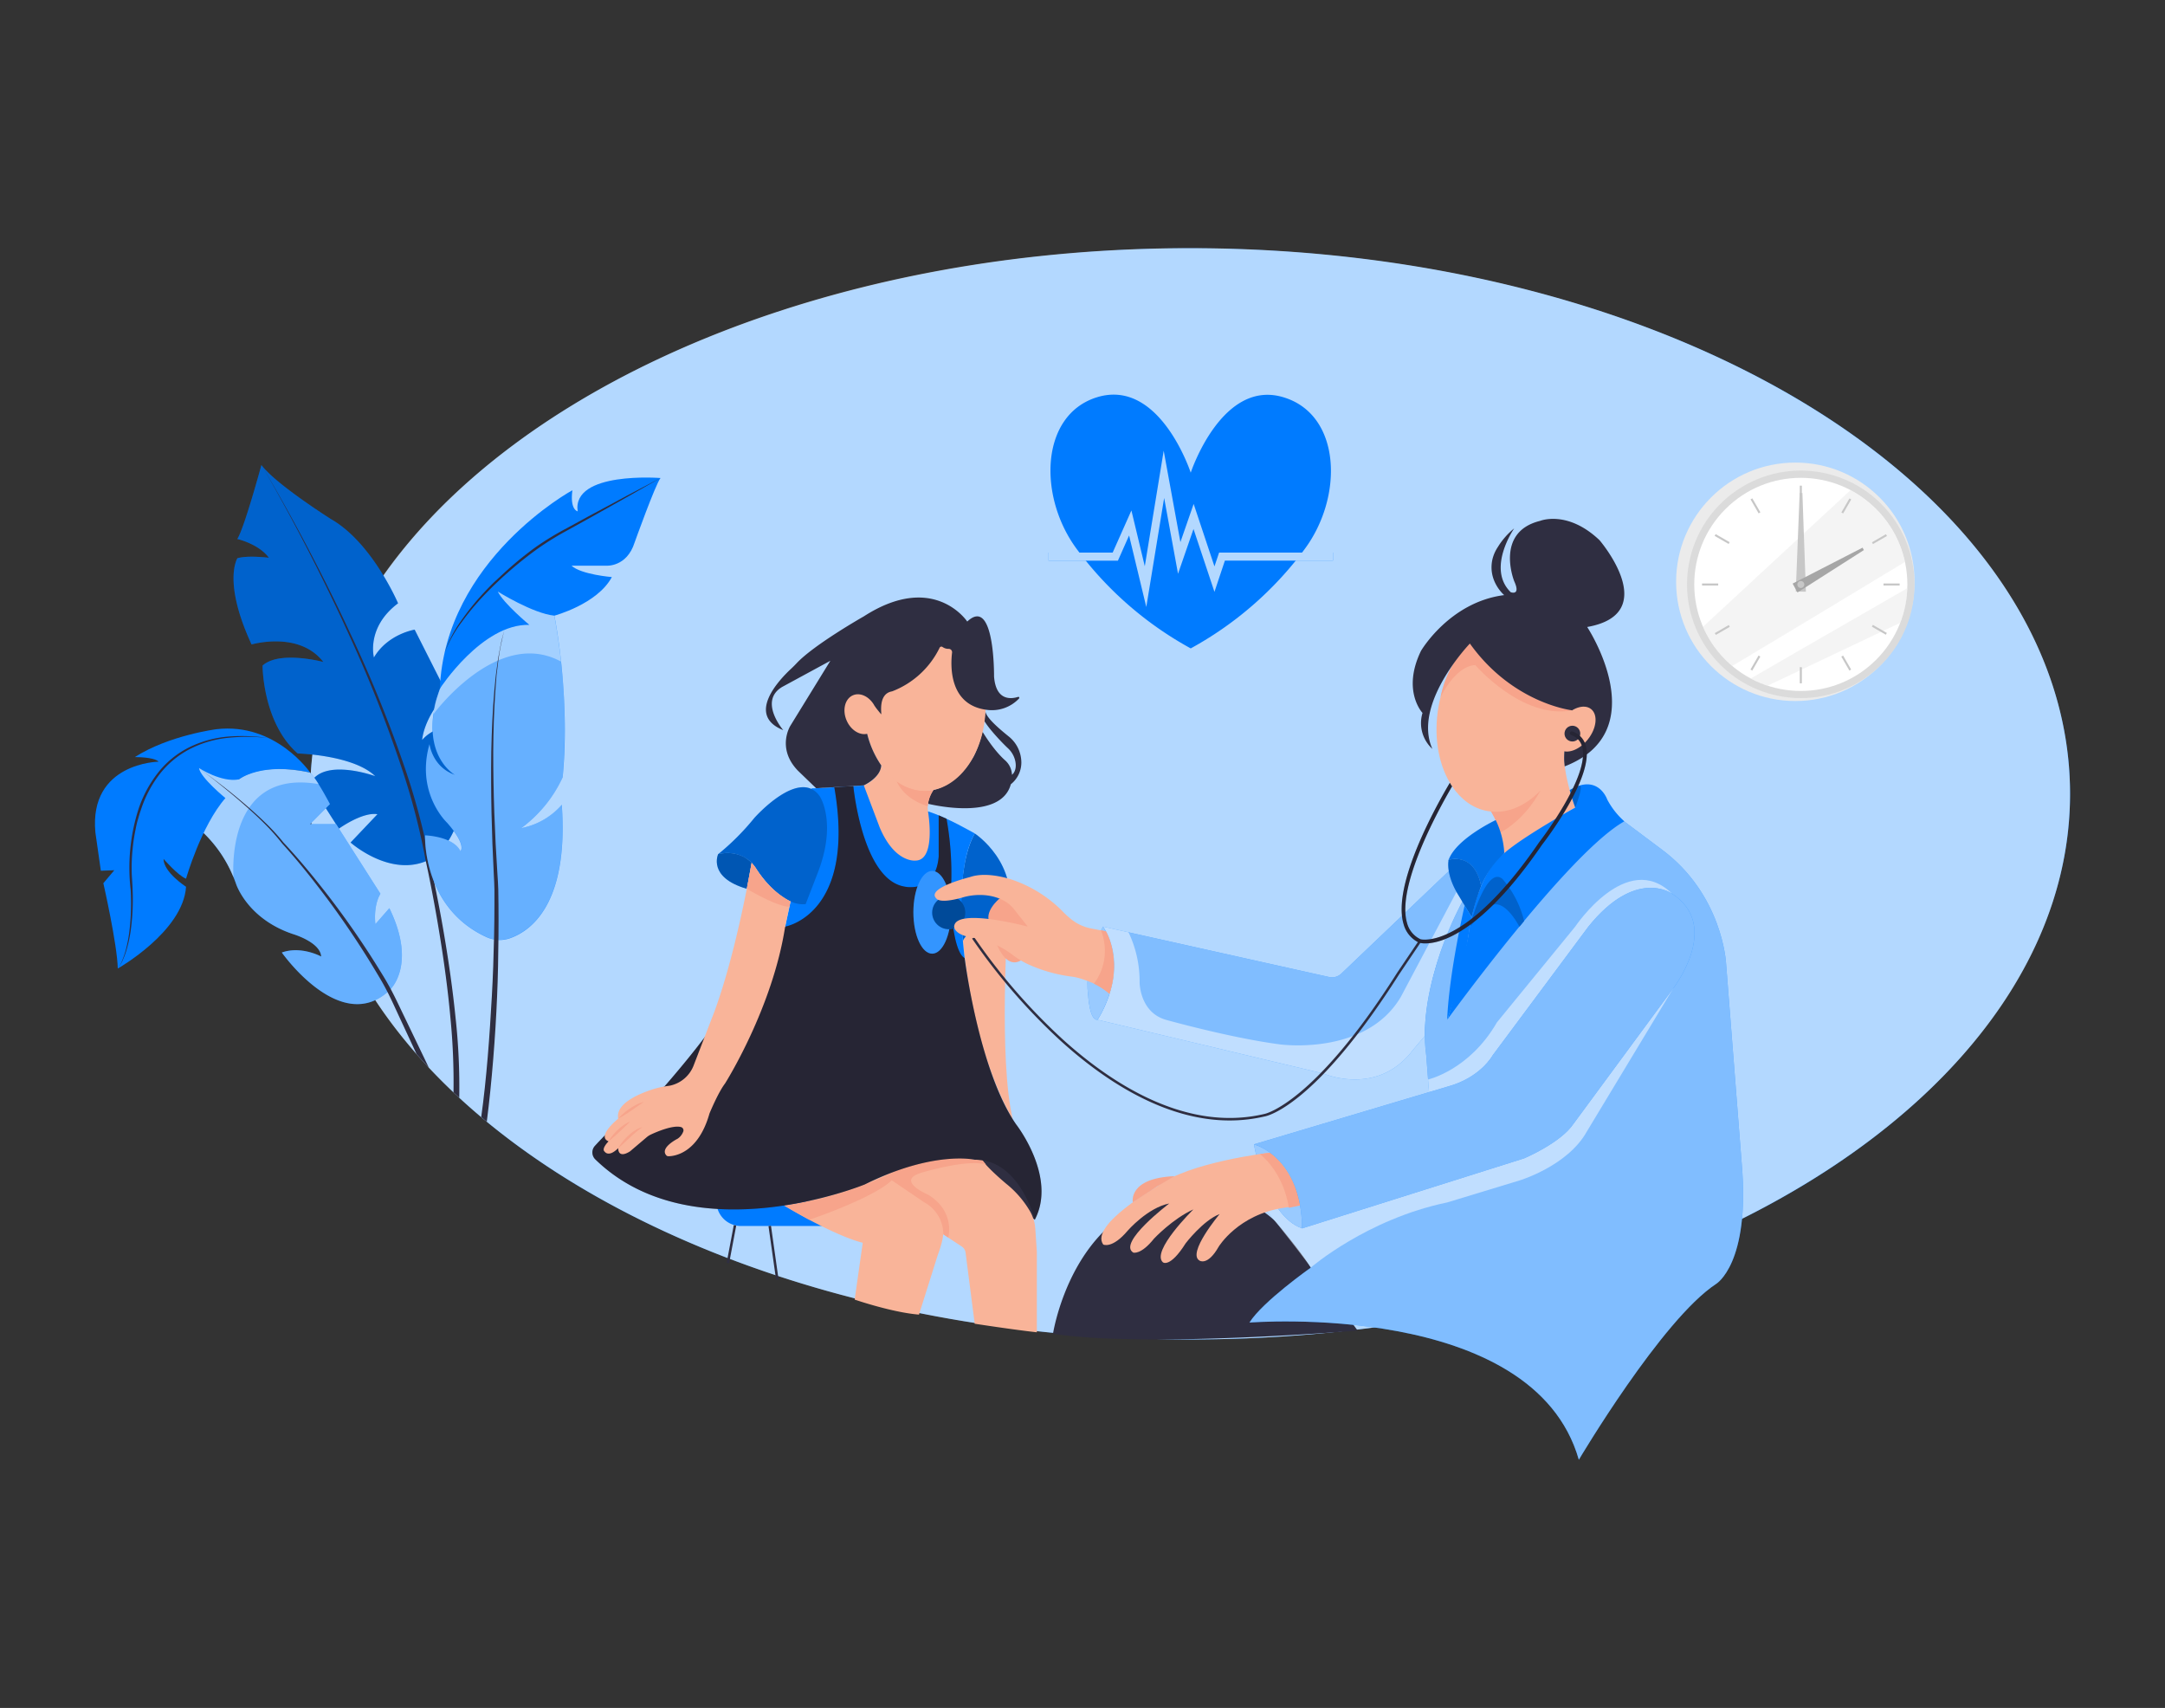 <svg id="e2aa528a-0013-4a27-b40a-998e7655fe3e" data-name="Layer 1" xmlns="http://www.w3.org/2000/svg" width="865.76" height="682.89" viewBox="0 0 865.76 682.89"><rect x="0" y="0" width="865.76" height="682.89" fill="#333333" stroke="none"/><ellipse cx="475.92" cy="317.41" rx="351.88" ry="218.14" fill="#007bff"/><path d="M827.79,317.41c0,120.47-157.54,218.14-351.87,218.14-114.94,0-217-34.17-281.22-87-.75-.6-1.49-1.22-2.23-1.85q-4.54-3.81-8.82-7.76c-.77-.71-1.54-1.42-2.3-2.15q-5.13-4.84-9.86-9.89-2.51-2.67-4.89-5.39c-17-19.37-29.4-40.52-36.29-62.87q-.42-1.37-.81-2.73A138.85,138.85,0,0,1,124,317.41a143.31,143.31,0,0,1,15.37-64c.12-.27.25-.53.38-.79,44.49-88.87,178.15-153.4,336.13-153.4C670.25,99.27,827.79,196.93,827.79,317.41Z" fill="#fff" opacity="0.7"/><path d="M100.6,257.67s19-5.56,28.69,7c0,0-17.57-4.69-24.3,1.46,0,0,0,22.83,14.05,35.13,0,0,22.25.58,31,9.07,0,0-20.83-7.59-26,3l11.47,18s9.32-6.75,15.43-5.79l-10.75,11.33s17.28,15.42,33.06,6c0,0,22.84-15.72,2.57-51.5a14.58,14.58,0,0,0-7,4.5s.43-8.79,9.86-18.65l-12.86-25.46s-10.72,1.68-16.29,11.11c0,0-3.21-12,9.65-21.65,0,0-10.29-24.21-26.79-33.64,0,0-22.07-13.93-27.86-21.64,0,0-6.85,25.28-9.64,29.57,0,0,8.57,1.93,12.64,7.5,0,0-8.57-1.07-12.64.21C95,223.27,88.88,232.28,100.6,257.67Z" fill="#007bff"/><path d="M100.6,257.67s19-5.56,28.69,7c0,0-17.57-4.69-24.3,1.46,0,0,0,22.83,14.05,35.13,0,0,22.25.58,31,9.07,0,0-20.83-7.59-26,3l11.47,18s9.32-6.75,15.43-5.79l-10.75,11.33s17.28,15.42,33.06,6c0,0,22.84-15.72,2.57-51.5a14.58,14.58,0,0,0-7,4.5s.43-8.79,9.86-18.65l-12.86-25.46s-10.72,1.68-16.29,11.11c0,0-3.21-12,9.65-21.65,0,0-10.29-24.21-26.79-33.64,0,0-22.07-13.93-27.86-21.64,0,0-6.85,25.28-9.64,29.57,0,0,8.57,1.93,12.64,7.5,0,0-8.57-1.07-12.64.21C95,223.27,88.88,232.28,100.6,257.67Z" opacity="0.2"/><path d="M183.65,438.92c-.77-.71-1.54-1.42-2.3-2.15a263.3,263.3,0,0,0-1.22-29.7c-1-11.16-2.52-22.29-4.32-33.36q-1.35-8.31-2.92-16.57c-.53-2.76-1.07-5.51-1.64-8.26l-.87-4.11c-.3-1.4-.54-2.76-.81-4.14a272.24,272.24,0,0,0-8.59-32.5,516.62,516.62,0,0,0-21.57-54.67c-1.18-2.59-2.37-5.19-3.58-7.77-9.58-20.31-19.93-40.28-31.23-59.7,11.47,19.32,22,39.2,31.78,59.44q1.73,3.62,3.41,7.24a520.23,520.23,0,0,1,22.34,55.08A273.66,273.66,0,0,1,171,340.32c.29,1.37.55,2.77.85,4.11l.91,4.13q.88,4.13,1.71,8.26,1.67,8.28,3.08,16.59c1.89,11.1,3.49,22.25,4.62,33.46A255.61,255.61,0,0,1,183.65,438.92Z" fill="#2f2e41"/><path d="M413.79,487.69l-15.66-11.3-9.88-16.58s6.48-.33,6.81-.33,15,4.5,15.26,5.38S414.52,482.87,413.79,487.69Z" fill="#2f2e41"/><path d="M286.51,480.19H331a0,0,0,0,1,0,0v10a0,0,0,0,1,0,0H296.28a9.78,9.78,0,0,1-9.78-9.78v-.22A0,0,0,0,1,286.51,480.19Z" fill="#007bff"/><rect x="284.81" y="496.92" width="15.35" height="1" transform="translate(-250.58 692.51) rotate(-79.3)" fill="#2f2e41"/><rect x="308.82" y="490.07" width="1" height="21.72" transform="translate(-67.09 48.24) rotate(-8.05)" fill="#2f2e41"/><path d="M352.43,470.52c23.47-10.94,37.37-6.83,37.37-6.83l3,.21c2.61,3.63,9.62,9.44,9.62,9.44a39.92,39.92,0,0,1,9.12,10.38,16.28,16.28,0,0,1,2.47,7.59l.62,9.24v32.14c-9.12-1-24.86-3.42-24.86-3.42l-3.65-28.45a3.44,3.44,0,0,0-1.51-2.42l-7.48-4.92c0,2.79-2.14,8.36-2.14,8.36l-7.5,23.78c-10.72-.85-25.72-6-25.72-6L345,496.91c-11.79-3-31.58-14.91-31.46-14.93A148.48,148.48,0,0,0,352.43,470.52Z" fill="#f9b499"/><path d="M313.55,482l10.06,5.71s25.26-8.45,33-15.79l13,8.82a14.47,14.47,0,0,1,7.6,12.76l2,1.29s2.94-10.31-8-17.08c0,0-13.41-5.64-2.73-8.82,0,0,18.18-5.55,25.79-3.28l-1.38-1.69-3-.21s-10.27-2.83-30.64,4A142.07,142.07,0,0,1,313.55,482Z" fill="#f7a48b"/><path d="M403,366.66s-3.75,57.12,2,80.81c0,0-15.3-23.31-19.92-71.25C385.05,376.22,386.71,370.83,403,366.66Z" fill="#f9b499"/><path d="M389.8,333.25s18.27,11.92,13.18,33.41c0,0-15.87,4-17.93,9.56C385.05,376.22,381.71,347.71,389.8,333.25Z" fill="#007bff"/><path d="M389.8,333.25s18.27,11.92,13.18,33.41c0,0-15.87,4-17.93,9.56C385.05,376.22,381.71,347.71,389.8,333.25Z" opacity="0.2"/><path d="M326.39,315.18h-1.8l-8.74,46.7L314,370.49s34.21,33.77,34.95,33.77,36.81-21.19,36.81-21.19S381,348.3,389.8,333.25c0,0-11.41-6.64-18.7-8.81l-25.66-10.39Z" fill="#007bff"/><path d="M394,284.26v0Z" fill="#2f2e41"/><path d="M403.33,294.42c-3.4-2.76-9.09-7.48-9.3-10.13l-.38,4c1.86,3.18,6.94,8.56,9.38,10.85a9.81,9.81,0,0,1,3,5.31c.75,3.92-1.36,5.33-1.36,5.33a1.28,1.28,0,0,0,0-.19,8.15,8.15,0,0,0-2.78-5.62c-3.86-3.44-7.35-8.72-9-11.42a47.1,47.1,0,0,1-3.45,9.66c-6.9,12.15-16.17,13.61-16.17,13.61a10,10,0,0,0-2.16,5.55s29,7.36,33.11-7.8a11.1,11.1,0,0,0,4.21-8.6A13.43,13.43,0,0,0,403.33,294.42Z" fill="#2f2e41"/><path d="M421.08,533.28s10.39-67.68,72.72-53.69a34.18,34.18,0,0,1,18.75,11.46c4.11,4.95,9,11.19,11.67,15.72L542.91,532S458.54,539.05,421.08,533.28Z" fill="#2f2e41"/><path d="M569.78,414.17,565,419.82c-14.23,18.84-35.73,9.41-35.73,9.41l-90.35-21.51c13.49-22.45,2.19-37.23,2.19-37.23l10.18,2.27,80.17,17.87a5.42,5.42,0,0,0,4.94-1.37L581,346.72l2.58,9.42,1.2,4.39C569.52,388.48,569.78,414.17,569.78,414.17Z" fill="#007bff"/><path d="M569.78,414.17,565,419.82c-14.23,18.84-35.73,9.41-35.73,9.41l-90.35-21.51c13.49-22.45,2.19-37.23,2.19-37.23l10.18,2.27,80.17,17.87a5.42,5.42,0,0,0,4.94-1.37L581,346.72l2.58,9.42,1.2,4.39C569.52,388.48,569.78,414.17,569.78,414.17Z" fill="#fff" opacity="0.5"/><path d="M569.78,414.17,565,419.82c-14.23,18.84-35.73,9.41-35.73,9.41l-90.35-21.51c13.49-22.45,2.19-37.23,2.19-37.23l10.18,2.27a45.61,45.61,0,0,1,4.43,20.07s0,11.84,10.45,14.9c0,0,25.95,7.28,45.7,9.85,0,0,34.42,4.77,48.35-19.07l22.23-41.94,1.17-.43,1.2,4.39C569.4,388.86,569.78,414.17,569.78,414.17Z" fill="#fff" opacity="0.5"/><path d="M584.78,360.53S566.37,393.88,570.34,422l2.17,28.51-66.86,32.57s14.29,16.57,18.57,23.72c0,0-19.43,13.71-24.57,22,0,0,113.43-9.15,131.71,54.85,0,0,33.15-56,54.86-70.28,0,0,13.72-8,10.29-48l-6.29-80.45s-1.43-27.27-25.71-45.27l-15-11.23Z" fill="#007bff"/><path d="M584.78,360.53S566.37,393.88,570.34,422l2.17,28.51-66.86,32.57s14.29,16.57,18.57,23.72c0,0-19.43,13.71-24.57,22,0,0,113.43-9.15,131.71,54.85,0,0,33.15-56,54.86-70.28,0,0,13.72-8,10.29-48l-6.29-80.45s-1.43-27.27-25.71-45.27l-15-11.23Z" fill="#fff" opacity="0.5"/><path d="M595.29,322.91a37.73,37.73,0,0,1,6.24,18.21s20.67-14.28,28.38-18.21c0,0-6.39-17.34-3.74-24.62Z" fill="#f9b499"/><path d="M595.29,322.91a40.88,40.88,0,0,1,4.7,9.94s9.38-4.44,16.06-16.84Z" fill="#f7a48b"/><path d="M578.73,407.72s48.24-66.6,70.83-79.33a30.89,30.89,0,0,1-6.83-8.69s-3.62-10.64-15-3.8c.29,1.11.64,2.31,1,3.49s.78,2.4,1.19,3.52c-3.67,2-7.43,4.22-11.32,6.58-6.14,3.71-13.24,8.26-17.06,11.63,0,0-10.33,5.9-14.26,32.29-.17,1.15-.37,2.28-.64,3.41C585.09,383.39,579.53,406.81,578.73,407.72Z" fill="#007bff"/><path d="M587.75,370.49s6.58-24.85,13.13-19a40.35,40.35,0,0,1,8.6,16.76l-1.89,2.28s-6.41-12.64-12.22-7.87Z" fill="#007bff"/><path d="M587.75,370.49s6.58-24.85,13.13-19a40.35,40.35,0,0,1,8.6,16.76l-1.89,2.28s-6.41-12.64-12.22-7.87Z" opacity="0.2"/><path d="M579.3,343.81s10.21-3.41,13,10.52a37.33,37.33,0,0,1,9.25-13.21,34.4,34.4,0,0,0-3.43-13.22S582.29,335.35,579.3,343.81Z" fill="#007bff"/><path d="M579.3,343.81s10.21-3.41,13,10.52a37.33,37.33,0,0,1,9.25-13.21,34.4,34.4,0,0,0-3.43-13.22S582.29,335.35,579.3,343.81Z" opacity="0.1"/><path d="M579.37,343.74c-.27.06-.11.25-.15.52-.21,1.48-.46,6.55,4.11,13.86l5.17,8.58a94.57,94.57,0,0,1,3.78-12.37S590.72,341.28,579.37,343.74Z" fill="#007bff"/><path d="M579.37,343.74c-.27.06-.11.25-.15.52-.21,1.48-.46,6.55,4.11,13.86l5.17,8.58a94.57,94.57,0,0,1,3.78-12.37S590.72,341.28,579.37,343.74Z" opacity="0.2"/><path d="M585.7,362.05s-6.18,26.31-7,45.67c1.63-4.55,3.21-9.51,4.62-14.86a179.9,179.9,0,0,0,4.4-22.37l.75-3.79Z" fill="#007bff"/><path d="M524.22,506.77s22.45-19.38,54.51-26l29-8.82s19.12-5.76,26.76-19.42l34.8-57.65L519.75,479.61l-14.1,3.44S515.51,495,524.22,506.77Z" fill="#fff" opacity="0.5"/><path d="M571.7,439.93l-.63-8.31s16.51-3.71,27.54-22.85l31.3-38.28s20.6-30.85,38.6-13.29c0,0-71.43,71.85-71.43,72.71S571.7,439.93,571.7,439.93Z" fill="#fff" opacity="0.5"/><path d="M441.08,370.49s-7.77,14.09-5.94,27.29c0,0,.51,10.35,3.74,9.94C438.88,407.72,452,388.67,441.08,370.49Z" fill="#007bff"/><path d="M441.08,370.49s-7.77,14.09-5.94,27.29c0,0,.51,10.35,3.74,9.94C438.88,407.72,452,388.67,441.08,370.49Z" fill="#fff" opacity="0.6"/><path d="M373.3,315.86a11.6,11.6,0,0,0-2.2,8.58s3.39,19.47-4.91,19.64c0,0-8.29,1.19-14.39-13.2l-6.36-16.83s6.22-2.5,7-8C352.41,306.06,360.87,317.72,373.3,315.86Z" fill="#f9b499"/><path d="M358.58,312.27s2.23,6.93,12.43,10.07a14.1,14.1,0,0,1,2.29-6.48A19.34,19.34,0,0,1,358.58,312.27Z" fill="#f7a48b"/><path d="M322.17,361.5c-9.08.93-17.41-10.53-20-14.48a12.56,12.56,0,0,0-2.91-3.21,14,14,0,0,0-12-2.26,0,0,0,0,1,0-.07,99.34,99.34,0,0,0,14.34-14.37s18-20.45,26.21-8.74c0,0,7.25,10.63-1.12,31.44Z" fill="#007bff"/><path d="M322.17,361.5c-9.08.93-17.41-10.53-20-14.48a12.56,12.56,0,0,0-2.91-3.21,14,14,0,0,0-12-2.26,0,0,0,0,1,0-.07,99.34,99.34,0,0,0,14.34-14.37s18-20.45,26.21-8.74c0,0,7.25,10.63-1.12,31.44Z" opacity="0.2"/><path d="M287.2,341.48s-4.39,9.3,11.44,13.89L300.57,345S296.11,339.49,287.2,341.48Z" fill="#007bff"/><path d="M287.2,341.48s-4.39,9.3,11.44,13.89L300.57,345S296.11,339.49,287.2,341.48Z" opacity="0.3"/><path d="M237.93,458.12c4.56-5,15.07-15.72,27.76-23.7,0,0,16.47-18.67,23.77-30.75S314,370.49,314,370.49s28.49-4.8,19.63-55.74l7.61-.45s3.56,37.32,20.42,40.18c0,0,12.43,3,13.71-12V326l3.14,1.38a123.55,123.55,0,0,1,1.86,26.4c-.42,15.64,2,27.53,5.39,29.3,0,0,5.62,44.84,20.58,66.48,0,0,16.46,21,7.46,38.14,0,0-6-24.21-24-24,0,0-16.29-3.85-43.94,9.86,0,0-68.59,28.17-107.8-10A3.89,3.89,0,0,1,237.93,458.12Z" fill="#2f2e41"/><path d="M237.93,458.12c4.56-5,15.07-15.72,27.76-23.7,0,0,16.47-18.67,23.77-30.75S314,370.49,314,370.49s28.49-4.8,19.63-55.74l7.61-.45s3.56,37.32,20.42,40.18c0,0,12.43,3,13.71-12V326l3.14,1.38a123.55,123.55,0,0,1,1.86,26.4c-.42,15.64,2,27.53,5.39,29.3,0,0,5.62,44.84,20.58,66.48,0,0,16.46,21,7.46,38.14,0,0-6-24.21-24-24,0,0-16.29-3.85-43.94,9.86,0,0-68.59,28.17-107.8-10A3.89,3.89,0,0,1,237.93,458.12Z" opacity="0.2"/><ellipse cx="372.77" cy="364.76" rx="7.52" ry="16.55" fill="#007bff"/><ellipse cx="372.77" cy="364.76" rx="7.52" ry="16.55" fill="#fff" opacity="0.2"/><circle cx="379.4" cy="364.9" r="6.63" fill="#007bff"/><circle cx="379.4" cy="364.9" r="6.63" opacity="0.4"/><path d="M491.72,448c-26.42,0-50.76-16.58-67.54-31.81a238.91,238.91,0,0,1-35.45-40.92l.84-.55a237,237,0,0,0,35.3,40.75c19.52,17.71,49.37,37.29,80.66,29.94.23,0,19.9-4,53.18-56.48l8.73-12.94.83.56-8.72,12.93c-33.6,52.94-53,56.77-53.82,56.91A61.43,61.43,0,0,1,491.72,448Z" fill="#2f2e41"/><path d="M208.35,331.16A52.48,52.48,0,0,0,225,310.83c3.15-33.3-3.32-64.67-3.32-64.67l-.35-5.08-24.89-7.72-19.81,40c-10.69,27.7,5.26,36.46,5.26,36.46-9.11-3.16-10.16-12.27-10.16-12.27-5.61,19.63,7,31.37,7,31.37,8.06,9.12,5.43,11.4,5.43,11.4-3-6-14.2-6.31-14.2-6.31s-1.21,28.89,24.58,40.67a12.58,12.58,0,0,0,9.28.5c8.44-2.92,23.64-13.69,20.83-53.44,0,0-.27.32-.75.84A28.73,28.73,0,0,1,209,331Z" fill="#007bff"/><path d="M208.34,331.16,209,331a28.76,28.76,0,0,0,14.89-8.47c.48-.52.74-.84.74-.84,2.82,39.75-12.39,50.52-20.83,53.44a12.55,12.55,0,0,1-9.27-.5C168.75,362.86,170,334,170,334s11.22.35,14.2,6.31c0,0,2.63-2.28-5.44-11.4,0,0-12.61-11.74-7-31.37,0,0,1.06,9.1,10.14,12.26-.58-.34-11-6.6-8.54-24.2v0a48.2,48.2,0,0,1,1.59-7.24.06.06,0,0,1,0,0q.71-2.37,1.7-4.95l.72-1.45h0l19.06-38.47,0,0,24.88,7.72.35,5.08s1.49,7.2,2.69,18.37v0a236,236,0,0,1,.64,46.28A52.45,52.45,0,0,1,208.34,331.16Z" fill="#fff" opacity="0.4"/><path d="M224.35,264.53v0c-25.11-13.69-50.37,20.12-51,21v0a25.14,25.14,0,0,1,1.6-7.26.06.06,0,0,1,0,0c.65-1.95,1.48-4.11,2.42-6.4h0c6.48-15.76,18.55-37.55,19.06-38.47l0,0,24.88,7.72.35,5.08S223.15,253.36,224.35,264.53Z" fill="#fff" opacity="0.4"/><path d="M81.37,333a52.07,52.07,0,0,1,13,20.33s4.38,13.94,22.71,20.12c0,0,11,3.19,11.36,9,0,0-8-4.39-15.74-1.6,0,0,23.51,33.48,43,15.15,0,0,11.28-9.74,0-32.88l-5.58,6.38s-1-7,2-12.16l-17.74-27.84H124l7.94-8s-5.32-10.16-7.94-12.55c0,0-18.56-4.7-28.52,2.73l-2.13-7.09L79,301.17l-13.55,9Z" fill="#007bff"/><path d="M81.37,333a52.07,52.07,0,0,1,13,20.33s4.38,13.94,22.71,20.12c0,0,11,3.19,11.36,9,0,0-8-4.39-15.74-1.6,0,0,23.51,33.48,43,15.15,0,0,11.28-9.74,0-32.88l-5.58,6.38s-1-7,2-12.16l-17.74-27.84H124l7.94-8s-5.32-10.16-7.94-12.55c0,0-18.56-4.7-28.52,2.73l-2.13-7.09L79,301.17l-13.55,9Z" fill="#fff" opacity="0.4"/><path d="M93.39,350.86s-3.85-43.85,34-37.35a27.54,27.54,0,0,0-15.76-12.34c-11-3.19-17.14,0-17.14,0l-20.72,5L81.37,333A50.2,50.2,0,0,1,93.39,350.86Z" fill="#fff" opacity="0.4"/><path d="M171.49,426.88q-2.51-2.67-4.89-5.39l-6.68-14.38c-2-4.27-3.88-8.58-6.12-12.67-1.1-2.06-2.32-4.06-3.53-6.08s-2.42-4-3.68-6q-7.49-11.94-15.92-23.26l-.36-.47c-5.52-7.36-11.28-14.58-17.47-21.37h0v0a85.39,85.39,0,0,0-7.47-8.34c-2.65-2.65-5.43-5.16-8.24-7.63s-5.71-4.87-8.63-7.22-5.88-4.66-8.89-6.89c3,2.19,6,4.46,9,6.76s5.88,4.67,8.74,7.1,5.67,4.92,8.37,7.54a84.17,84.17,0,0,1,7.62,8.27c5.72,6.1,11.06,12.51,16.2,19.08.67.85,1.34,1.71,2,2.57,5.75,7.47,11.18,15.2,16.32,23.11,1.28,2,2.55,4,3.78,6s2.5,4,3.64,6.09c2.35,4.14,4.29,8.45,6.35,12.67Z" fill="#2f2e41"/><path d="M627.77,291.76c-3.68,20.56-18.41,35.13-32.91,32.53-5.78-1-10.65-4.64-14.19-9.91-.31-.47-.61-.95-.89-1.44-4.68-7.88-6.58-18.94-4.5-30.58,3.68-20.56,18.42-35.13,32.91-32.53S631.45,271.19,627.77,291.76Z" fill="#f9b499"/><path d="M576.05,278.78s5.74-12.44,13.89-12.87c0,0,18.8,21.87,38.65,18.11L591.1,254.46S579.31,261.86,576.05,278.78Z" fill="#f7a48b"/><path d="M587.79,257.31s-23.1,24-15,42.13a14,14,0,0,1-3.94-14.39s-8.38-8.82-.6-24.83c0,0,11.39-19.49,33.26-22.28,0,0-6.81-5.71-4.64-14.56a15.32,15.32,0,0,1,2.08-4.63,29.42,29.42,0,0,1,6.56-7.49s-11.14,16-1.39,25.52c0,0,4.13,1.59,1.39-4.41,0,0-7.88-19.6,10.33-24.1,0,0,10.93-4.5,23.79,7.71,0,0,25.29,29.36-4.93,34.71,0,0,27.47,41.58-9,55.73-.06-.8-.18-1.66-.21-2.5a40.61,40.61,0,0,1,.29-5.63c.5-1.64,1-3.42,1.4-5.31a41.75,41.75,0,0,0,1.35-9S604.92,281.28,587.79,257.31Z" fill="#2f2e41"/><ellipse cx="629.91" cy="291.49" rx="10.21" ry="6.51" transform="translate(11.59 606.82) rotate(-51.85)" fill="#f9b499"/><path d="M501.46,457.53s4.36,28.34,19.24,33.62C520.7,491.15,524.82,464.81,501.46,457.53Z" fill="#007bff"/><path d="M501.46,457.53s4.36,28.34,19.24,33.62C520.7,491.15,524.82,464.81,501.46,457.53Z" fill="#fff" opacity="0.6"/><path d="M520.32,481.87l-6.91,1.05c-18.28,2.67-26.07,15.54-26.07,15.54-4.4,7.79-7.62,5.59-7.62,5.59-5.24-2.88,8-18.63,8-18.63-6.6,2.54-13.58,11.68-13.58,11.68-6.3,10-9.1,7.62-9.1,7.62-4.91-4.4,12.19-21.16,12.19-21.16-8.3,3.73-15.75,11.68-15.75,11.68-5.25,6.6-8.29,5.59-8.29,5.59-6.44-3.9,14.39-19.64,14.39-19.64-8.64,1.69-16.6,10.84-16.6,10.84-6.26,7.44-9.81,5.58-9.81,5.58-5.59-7.79,21.67-23.27,21.67-23.27,12.35-9.73,45-13.46,45-13.46S516.73,466,520.32,481.87Z" fill="#f9b499"/><path d="M453,480.72S451,471,469.77,470.26c0,0-3.22,1.8-7,4.08Z" fill="#f7a48b"/><path d="M503.8,461.42s9.17,6.54,11.61,21.5l4.91-1.05s-2.61-13.56-12.49-21Z" fill="#f7a48b"/><path d="M501.46,457.53s19,4.88,19.24,33.62l88.78-28s14.64-6.16,19.77-13.86L668.51,396s20.53-25.66,0-38.75c0,0-14.37-10.37-33.36,13.29l-38.23,51.38s-4.82,9-18.19,12.57Z" fill="#007bff"/><path d="M501.46,457.53s19,4.88,19.24,33.62l88.78-28s14.64-6.16,19.77-13.86L668.51,396s20.53-25.66,0-38.75c0,0-14.37-10.37-33.36,13.29l-38.23,51.38s-4.82,9-18.19,12.57Z" fill="#fff" opacity="0.5"/><ellipse cx="369.78" cy="282.35" rx="24.33" ry="33.86" fill="#f9b499"/><path d="M332.05,264.2l-16,26s-5.67,9,3.09,18l7.21,6.95,19.05-1.13s6.73-3,7-8a38.46,38.46,0,0,1-5.64-12.66l3-11s2.31,2.95,2.62,3.22-1.51-8.2,4.38-9.16A35.15,35.15,0,0,0,375.74,259a.78.78,0,0,1,1.15-.33,4,4,0,0,0,2.44.76,1.35,1.35,0,0,1,1.39,1.5c-.65,5.4-1.2,21,13.93,22.89a14.9,14.9,0,0,0,12.72-4.4l.15-.16a.38.38,0,0,0-.39-.62c-2.78.88-8.86,1.64-9.62-8.12,0,0,.34-32.46-10.72-22,0,0-13.27-20.15-41.35-2.08,0,0-19.75,11.2-26.82,18.68-.73.78-1.48,1.53-2.26,2.26-4.49,4.16-18.32,18.49-3.14,24.56,0,0-10-11.57-.43-17.29Z" fill="#2f2e41"/><ellipse cx="344.34" cy="285.57" rx="6.31" ry="8.24" transform="translate(-84.83 159.33) rotate(-23.28)" fill="#f9b499"/><path d="M300.57,345s-5.76,34.51-14.81,59.27l-8.34,21.62a13,13,0,0,1-9.31,8.14c-.29.06-.58.11-.89.15a37.62,37.62,0,0,0-5.58,1.17c-5.63,1.75-15.66,5.77-14.42,11.93,0,0-8.86,7.07-3.86,9.07,0,0-3.06,3-1.53,4.14,0,0,1.53,2.43,5.39-1.43,0,0-.28,4.43,4.72,1.29l6.7-5.68a7.63,7.63,0,0,1,1.64-1.05c2.37-1.1,8.72-3.82,12-3a1.38,1.38,0,0,1,1,1.67,6,6,0,0,1-2.3,3s-7.09,3.52-4.61,6.57a1.14,1.14,0,0,0,.92.44c2.31,0,11.91-1.12,16.42-17.08,0,0,3.43-8.36,6.22-12,0,0,19-30,24.05-62.78l2.13-10.06s-7.49-3-13.94-13.41Z" fill="#f9b499"/><path d="M298.64,355.37s11.81,7.08,17,7.19l.45-2.13A36.7,36.7,0,0,1,302.18,347a21.79,21.79,0,0,0-1.61-2Z" fill="#f7a48b"/><path d="M399.67,359.29s-6.66,5.4-3.66,10.12c0,0,3.89,19.38,12.23,14.62l9.2-14.41-6.22-11.35Z" fill="#f7a48b"/><path d="M442.23,372.37l-5.9-1.14a18.23,18.23,0,0,1-8-3.72,38.22,38.22,0,0,1-3.78-3.5,52,52,0,0,0-19.63-12.21s-10-3.61-17.06-1.11c0,0-18,4.44-13.32,8.65,0,0,1.16,2.1,10.28-.47,0,0,8.4-2.92,16.33,1.08a13.27,13.27,0,0,1,4.4,3.65l5.44,6.89s-29-7.78-29.44,0c0,0-.19,3.31,7.6,4.46a28.36,28.36,0,0,1,6.72,1.78,38.51,38.51,0,0,1,8.46,4.6,33.45,33.45,0,0,0,6.6,4.12,60.26,60.26,0,0,0,17.36,5,19.69,19.69,0,0,1,3.57.74c3.22,1,9.52,3.27,11.79,6.19A32.57,32.57,0,0,0,442.23,372.37Z" fill="#f9b499"/><path d="M437.42,393.28s7.56-8.61,2.89-21.28l1.92.37s6.2,9.75,1.42,25A32.15,32.15,0,0,0,437.42,393.28Z" fill="#f7a48b"/><path d="M247.22,447.27a18.78,18.78,0,0,1,2.2-2.17,29.09,29.09,0,0,1,2.44-1.86,22.11,22.11,0,0,1,2.66-1.57,11,11,0,0,1,2.91-1.06c-1.71,1.15-3.33,2.31-5,3.45A52.52,52.52,0,0,1,247.22,447.27Z" fill="#f7a48b"/><path d="M243.36,456.34a15.45,15.45,0,0,1,1.69-2.45,24.35,24.35,0,0,1,2-2.15A17.56,17.56,0,0,1,252,448.4c-1.37,1.44-2.79,2.73-4.2,4.07S244.93,455.1,243.36,456.34Z" fill="#f7a48b"/><path d="M247.22,459.05a17.7,17.7,0,0,1,1.86-2.67,22.67,22.67,0,0,1,2.23-2.37,17.94,17.94,0,0,1,2.57-2,9.16,9.16,0,0,1,3-1.32,41.82,41.82,0,0,0-4.9,4.07C250.41,456.17,248.9,457.66,247.22,459.05Z" fill="#f7a48b"/><circle cx="628.78" cy="293.32" r="3.15" fill="#2f2e41"/><path d="M198.11,276c-.58,8.16-.81,16.33-.87,24.5,0,16.35.59,32.69,1.68,49,.15,2,.27,4.09.34,6.16l.08,6.14c.07,4.09,0,8.18,0,12.28-.07,8.19-.21,16.38-.57,24.56-.64,15.46-2.08,34.1-4.11,49.87-.75-.6-1.49-1.22-2.23-1.85,2.16-15.37,3.38-32.81,4.24-48.12.47-8.15.73-16.32.91-24.48.06-4.09.16-8.17.14-12.26V355.7c-.05-2-.13-4-.26-6.1-.85-16.35-1.24-32.72-1-49.09.17-8.18.52-16.36,1.22-24.52l.61-6.1.82-6.09c.33-2,.74-4,1.1-6s1-4,1.49-5.95c-.46,2-1,4-1.4,6s-.72,4-1,6.05l-.74,6.09Z" fill="#2f2e41"/><path d="M175.88,275.36s16.87-26.05,35.8-25.52c0,0-10.34-8.59-12.62-13.32,0,0,14,8.76,22.61,9.64,0,0,17.17-4.56,23-15.43,0,0-12.27-1-16.13-4.55h13.85s8.24.7,11.39-9.29c0,0,8.24-23,10.34-25.76,0,0-35.4-2.81-33.12,13.32,0,0-3.16-.53-2.11-8.42C228.85,196,178,223.72,175.88,275.36Z" fill="#007bff"/><path d="M177.79,261a48.51,48.51,0,0,1,6.46-12.58,103,103,0,0,1,8.9-11.08c1.63-1.72,3.24-3.45,5-5.07s3.46-3.23,5.23-4.81a140.08,140.08,0,0,1,11.09-8.89,116.73,116.73,0,0,1,12.16-7.37c4.15-2.25,8.28-4.54,12.45-6.76l12.48-6.7,12.54-6.61-12.3,7-12.35,6.94c-4.11,2.33-8.26,4.59-12.39,6.89a118,118,0,0,0-12,7.39,156.07,156.07,0,0,0-21.31,18.48,105.08,105.08,0,0,0-9.06,10.82A50.55,50.55,0,0,0,177.79,261Z" fill="#2f2e41"/><path d="M47.1,387.24s26.11-14.75,27.3-32.68c0,0-9-5.78-9-11.15,0,0,5.78,6.68,9,7.92,0,0,6-21.07,15.74-32.23,0,0-10-8.17-10.56-12,0,0,9,5.86,15.94,4.53,0,0,9-7.12,28.52-2.73,0,0-13.78-20.13-37.49-17.34,0,0-18.92,2.39-32.67,11.16,0,0,7.57-.14,9.56,1.82,0,0-27.89.37-25.3,28.27l2.19,15.34,5.38-.2-4.38,5.18S46.9,377.68,47.1,387.24Z" fill="#007bff"/><path d="M47.1,387.24A15.46,15.46,0,0,0,49,383.68a31.76,31.76,0,0,0,1.29-3.82,54.62,54.62,0,0,0,1.5-7.93,92.44,92.44,0,0,0,.46-16.13,77,77,0,0,1,3.1-32.19A48.32,48.32,0,0,1,63,309.2a36.67,36.67,0,0,1,12.54-10.34,43.43,43.43,0,0,1,15.64-4.34,70.71,70.71,0,0,1,16.19.58A74.45,74.45,0,0,0,91.18,295a42.92,42.92,0,0,0-15.34,4.53,37,37,0,0,0-12.17,10.22,47.36,47.36,0,0,0-7.36,14.17c-.47,1.25-.8,2.56-1.19,3.84s-.66,2.6-.91,3.92a70.74,70.74,0,0,0-1.2,8,72,72,0,0,0-.36,8c0,2.65.32,5.39.38,8.08A92.68,92.68,0,0,1,52.28,372a54.91,54.91,0,0,1-1.72,7.93,33.38,33.38,0,0,1-1.41,3.81A15.52,15.52,0,0,1,47.1,387.24Z" fill="#2f2e41"/><path d="M629.91,322.91s-1.5-4.11-2.2-7a17.47,17.47,0,0,1,3.81-1.75C633.59,313.5,629.91,322.91,629.91,322.91Z" opacity="0.2"/><path d="M616.64,337.76C592.2,373.42,575.84,377.2,570,377.2a8.81,8.81,0,0,1-2.36-.26l-.1,0a11.43,11.43,0,0,1-6.27-7.48c-4.67-15.74,13.2-47.54,18.51-56.48.28.49.58,1,.89,1.44-5.62,9.63-22.3,40-18,54.62a9.85,9.85,0,0,0,5.41,6.51c.92.22,18.33,3.64,47.31-38.64.23-.3,20.61-26.6,17.29-38.38a6.65,6.65,0,0,0-4.4-4.64.75.75,0,0,1,.53-1.41,8.21,8.21,0,0,1,5.32,5.64C637.68,310.59,617.5,336.66,616.64,337.76Z" fill="#2f2e41"/><g opacity="0.2"><path d="M616.64,337.76C592.2,373.42,575.84,377.2,570,377.2a8.81,8.81,0,0,1-2.36-.26l-.1,0a11.43,11.43,0,0,1-6.27-7.48c-4.67-15.74,13.2-47.54,18.51-56.48.28.49.58,1,.89,1.44-5.62,9.63-22.3,40-18,54.62a9.85,9.85,0,0,0,5.41,6.51c.92.22,18.33,3.64,47.31-38.64.23-.3,20.61-26.6,17.29-38.38a6.65,6.65,0,0,0-4.4-4.64.75.75,0,0,1,.53-1.41,8.21,8.21,0,0,1,5.32,5.64C637.68,310.59,617.5,336.66,616.64,337.76Z"/></g><circle cx="717.93" cy="232.62" r="47.67" fill="#ebebeb"/><circle cx="720.11" cy="233.64" r="45.48" transform="translate(-16.3 409.27) rotate(-31.39)" fill="#dbdbdb"/><circle cx="720.12" cy="233.66" r="42.61" transform="translate(45.7 577.64) rotate(-45)" fill="#fff"/><path d="M761.78,224.67c-19.4,11.75-51.29,31-69.12,41.62A42.76,42.76,0,0,1,681,250.62L740,196A42.67,42.67,0,0,1,761.78,224.67Z" fill="#ebebeb" opacity="0.5" style="isolation:isolate"/><path d="M762.71,235.18A42.1,42.1,0,0,1,759.9,249l-53.15,25.21a42.25,42.25,0,0,1-6.71-2.88C716.1,262,745.44,245.15,762.71,235.18Z" fill="#ebebeb" opacity="0.5" style="isolation:isolate"/><rect x="719.72" y="194.18" width="0.82" height="6.46" fill="#c7c7c7"/><rect x="701.58" y="199.03" width="0.82" height="6.46" transform="translate(-7.08 378.09) rotate(-30)" fill="#c7c7c7"/><rect x="688.26" y="212.3" width="0.82" height="6.46" transform="translate(157.68 704.17) rotate(-60)" fill="#c7c7c7"/><rect x="680.63" y="233.29" width="6.46" height="0.82" fill="#c7c7c7"/><rect x="685.5" y="251.47" width="6.46" height="0.82" transform="translate(-33.67 378.11) rotate(-30)" fill="#c7c7c7"/><rect x="698.74" y="264.7" width="6.46" height="0.82" transform="translate(121.64 740.78) rotate(-60.03)" fill="#c7c7c7"/><rect x="719.72" y="266.76" width="0.82" height="6.46" fill="#c7c7c7"/><rect x="737.88" y="261.89" width="0.82" height="6.46" transform="translate(-33.65 404.66) rotate(-30)" fill="#c7c7c7"/><rect x="751.12" y="248.58" width="0.82" height="6.46" transform="translate(157.69 776.75) rotate(-60)" fill="#c7c7c7"/><rect x="753.19" y="233.29" width="6.46" height="0.82" fill="#c7c7c7"/><rect x="748.34" y="215.15" width="6.46" height="0.82" transform="translate(-7.05 404.8) rotate(-30.01)" fill="#c7c7c7"/><rect x="735.09" y="201.88" width="6.46" height="0.82" transform="translate(194.25 740.83) rotate(-60.03)" fill="#c7c7c7"/><polygon points="720.76 197.11 722.16 236.58 718.11 236.52 719.66 197.09 720.76 197.11" fill="#c7c7c7"/><polygon points="745.34 219.94 718.79 236.88 716.85 233.34 744.82 218.97 745.34 219.94" fill="#a6a6a6"/><path d="M721.52,233.7a1.39,1.39,0,1,1-1.39-1.39,1.39,1.39,0,0,1,1.39,1.39Z" fill="#c7c7c7"/><g id="e8cf702c-3efb-4896-bcc4-e8b159dad7d1" data-name="freepik--Heart--inject-88"><path d="M521.38,220a140.84,140.84,0,0,1-45.22,39.25A140.84,140.84,0,0,1,430.94,220C415,199,415.8,166,438.59,158.86,463.78,151,476.16,189,476.16,189s12.56-38.16,37.59-30C536.45,166.29,537.31,199,521.38,220Z" fill="#007bff"/><polygon points="458.39 242.7 451.51 214.1 447.04 224.18 419.31 224.18 419.31 220.95 444.94 220.95 452.44 204.1 457.79 226.39 465.35 180.2 472.03 216.75 477.33 201.49 485.65 226.47 487.5 220.95 533.05 220.95 533.05 224.16 489.82 224.16 485.65 236.65 477.27 211.51 471.08 229.41 465.53 199.1 458.39 242.7" fill="#007bff"/><polygon points="458.39 242.7 451.51 214.1 447.04 224.18 419.31 224.18 419.31 220.95 444.94 220.95 452.44 204.1 457.79 226.39 465.35 180.2 472.03 216.75 477.33 201.49 485.65 226.47 487.5 220.95 533.05 220.95 533.05 224.16 489.82 224.16 485.65 236.65 477.27 211.51 471.08 229.41 465.53 199.1 458.39 242.7" fill="#fff" opacity="0.7"/></g></svg>